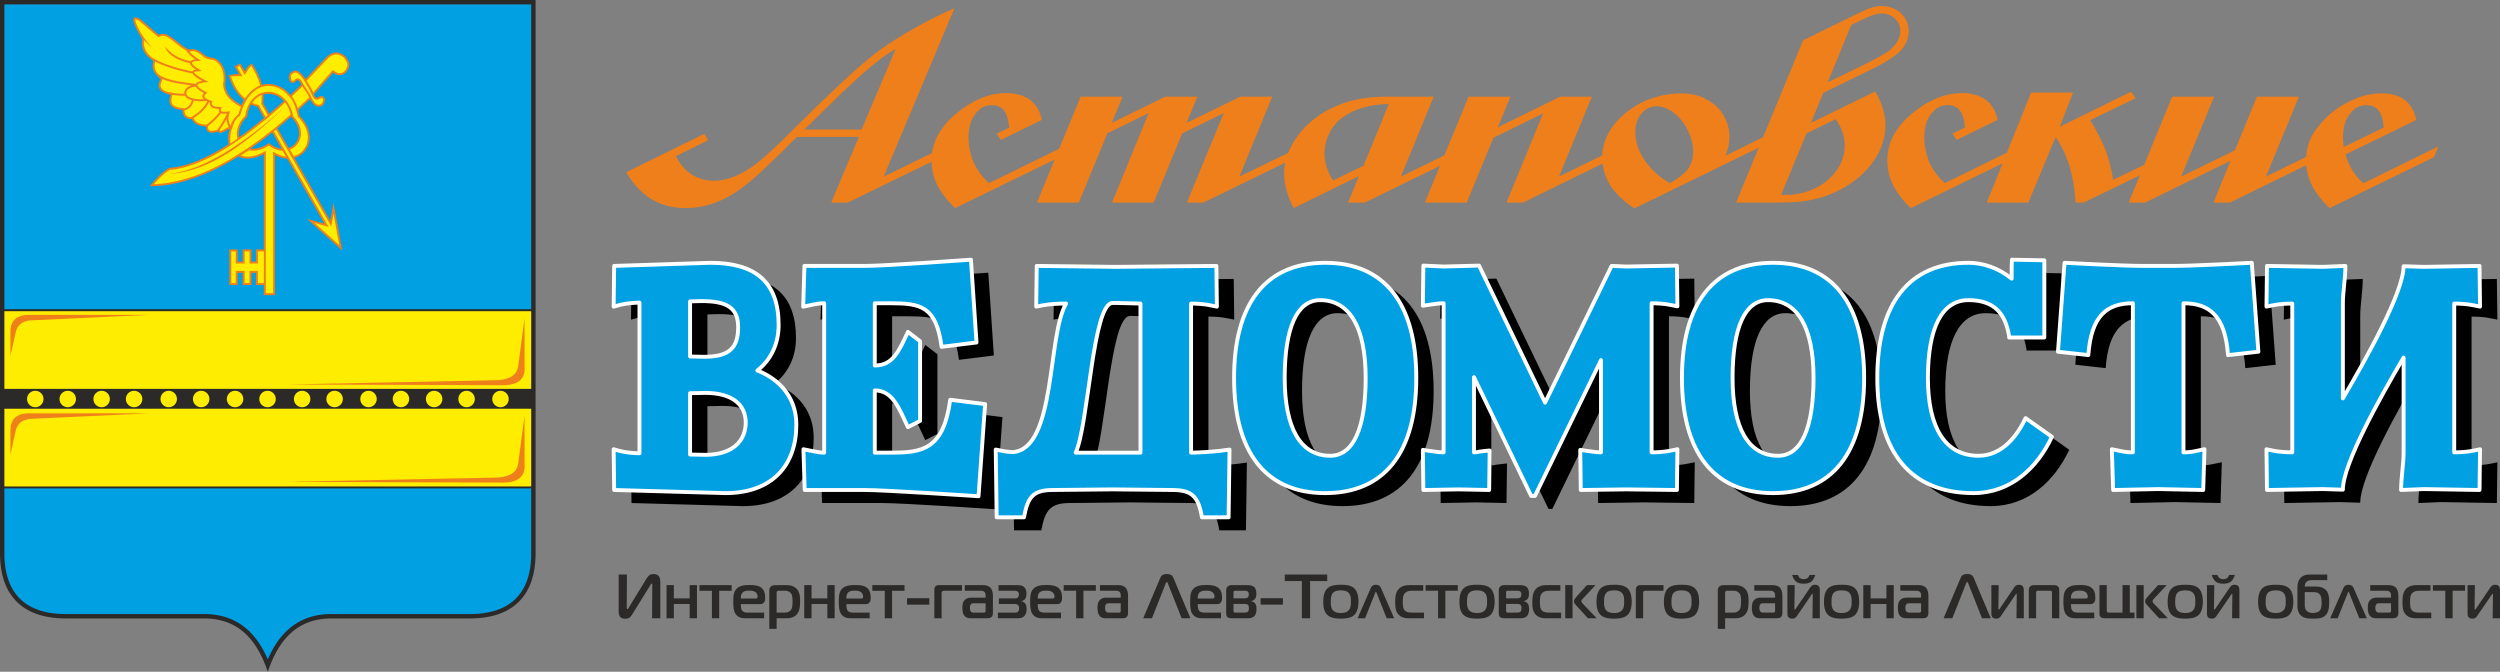 <svg xmlns="http://www.w3.org/2000/svg" xmlns:xlink="http://www.w3.org/1999/xlink" xml:space="preserve" width="254.232mm" height="68.308mm" version="1.1" style="shape-rendering:geometricPrecision; text-rendering:geometricPrecision; image-rendering:optimizeQuality; fill-rule:evenodd; clip-rule:evenodd" viewBox="0 0 194134 52160">
 <rect x="0" y="0" width="194134" height="52160" fill="#808080" stroke="none"/>
 <defs>
  <style type="text/css">
   <![CDATA[
    .str0 {stroke:white;stroke-width:303.076;stroke-linecap:round;stroke-linejoin:round}
    .fil1 {fill:#2B2A29}
    .fil4 {fill:#FFED00}
    .fil3 {fill:#EF7F1A}
    .fil2 {fill:#00A0E3}
    .fil0 {fill:#2B2A29;fill-rule:nonzero}
    .fil6 {fill:#EF7F1A;fill-rule:nonzero}
    .fil7 {fill:#00A0E3;fill-rule:nonzero}
    .fil5 {fill:black;fill-rule:nonzero}
   ]]>
  </style>
 </defs>
 <g id="Слой_x0020_1">
  <g id="_2482772513856">
   <path class="fil0" d="M51274 48010l0 -2824c0,-169 -9,-611 -519,-611 -233,0 -383,78 -567,378l-1368 2242c-30,48 -54,107 -93,107 -63,0 -58,-78 -58,-156l15 -2532 -641 0 0 2852c0,195 10,583 500,583 344,0 446,-170 539,-321l1397 -2255c48,-78 87,-156 126,-156 44,0 48,59 48,112l-19 2581 640 0zm2848 0l0 -2571 -567 0 0 1028 -1228 0 0 -1028 -568 0 0 2571 568 0 0 -1106 1228 0 0 1106 567 0zm1727 0l0 -2135 966 0 0 -436 -2499 0 0 436 966 0 0 2135 567 0zm3488 0l0 -437 -1256 0c-209,0 -446,-29 -519,-305 -20,-78 -34,-243 -34,-355l1494 0c102,0 199,-19 277,-97 106,-106 121,-257 121,-388 0,-325 -63,-645 -364,-834 -238,-151 -548,-165 -849,-165 -243,0 -679,0 -961,242 -281,243 -305,597 -305,1077 0,340 14,694 184,937 214,301 524,325 786,325l1426 0zm-1809 -1533c5,-170 0,-311 116,-442 155,-174 388,-170 539,-170 160,0 344,10 485,117 82,63 165,184 165,344 0,68 -15,151 -126,151l-1179 0zm2780 1533l718 0c262,0 659,-20 902,-369 184,-262 204,-631 204,-970 0,-282 -10,-679 -272,-951 -247,-257 -592,-281 -757,-281l-897 0c-97,0 -223,9 -320,82 -64,49 -146,146 -146,315l0 2999 568 0 0 -825zm0 -437l0 -1576c0,-30 9,-59 38,-88 20,-14 54,-34 78,-34l558 0c252,0 422,126 495,291 29,68 68,204 68,553 0,384 -54,539 -107,617 -63,101 -204,237 -485,237l-645 0zm4507 437l0 -2571 -568 0 0 1028 -1227 0 0 -1028 -568 0 0 2571 568 0 0 -1106 1227 0 0 1106 568 0zm2716 0l0 -437 -1256 0c-209,0 -446,-29 -519,-305 -20,-78 -34,-243 -34,-355l1494 0c102,0 199,-19 277,-97 106,-106 121,-257 121,-388 0,-325 -63,-645 -364,-834 -238,-151 -548,-165 -849,-165 -243,0 -679,0 -961,242 -281,243 -305,597 -305,1077 0,340 14,694 184,937 214,301 524,325 786,325l1426 0zm-1809 -1533c5,-170 0,-311 116,-442 156,-174 388,-170 539,-170 160,0 344,10 485,117 82,63 165,184 165,344 0,68 -15,151 -126,151l-1179 0zm3551 1533l0 -2135 966 0 0 -436 -2499 0 0 436 965 0 0 2135 568 0zm1160 -1058l1732 0 0 -499 -1732 0 0 499zm2687 1058l0 -1931c0,-63 -5,-112 39,-155 24,-25 68,-49 117,-49l1426 0 0 -436 -1790 0c-107,0 -228,14 -306,135 -53,83 -53,185 -53,287l0 2149 567 0zm1800 -2571l0 436 1266 0c88,0 199,15 277,112 63,77 73,165 73,242l0 180 -1116 0c-136,0 -311,10 -471,150 -194,170 -218,398 -218,626 0,189 14,519 223,699 146,126 325,126 466,126l1227 0c122,0 262,-10 354,-102 93,-92 102,-238 102,-330l0 -1334c0,-286 -82,-495 -189,-607 -116,-121 -315,-198 -534,-198l-1460 0zm1616 1407l0 591c0,39 0,73 -39,107 -39,29 -92,29 -126,29l-791 0c-73,0 -146,-39 -184,-77 -68,-73 -78,-209 -78,-287 0,-184 44,-252 63,-276 63,-83 170,-87 209,-87l946 0zm955 1164l1519 0c165,0 359,-10 514,-151 97,-87 199,-266 199,-567 0,-238 -63,-374 -131,-451 -58,-68 -150,-136 -291,-151l0 -14c136,-15 233,-83 291,-151 58,-72 117,-199 117,-432 0,-155 -30,-358 -170,-494 -151,-146 -350,-160 -534,-160l-1465 0 0 436 1252 0c43,0 165,5 242,68 44,39 87,107 87,228 0,121 -43,189 -82,228 -73,68 -146,68 -233,68l-1242 0 0 437 1223 0c58,0 165,5 242,63 97,68 107,170 107,257 0,150 -44,233 -87,276 -73,68 -170,73 -267,73l-1291 0 0 437zm4900 0l0 -437 -1256 0c-209,0 -447,-29 -519,-305 -20,-78 -34,-243 -34,-355l1494 0c102,0 199,-19 277,-97 106,-106 121,-257 121,-388 0,-325 -63,-645 -364,-834 -238,-151 -548,-165 -849,-165 -243,0 -679,0 -961,242 -281,243 -305,597 -305,1077 0,340 14,694 184,937 214,301 524,325 786,325l1426 0zm-1809 -1533c5,-170 0,-311 116,-442 155,-174 388,-170 539,-170 160,0 344,10 485,117 82,63 165,184 165,344 0,68 -15,151 -126,151l-1179 0zm3551 1533l0 -2135 965 0 0 -436 -2498 0 0 436 965 0 0 2135 568 0zm1281 -2571l0 436 1266 0c87,0 199,15 277,112 63,77 72,165 72,242l0 180 -1116 0c-135,0 -310,10 -470,150 -194,170 -218,398 -218,626 0,189 14,519 223,699 145,126 325,126 465,126l1228 0c121,0 262,-10 354,-102 92,-92 102,-238 102,-330l0 -1334c0,-286 -83,-495 -189,-607 -117,-121 -316,-198 -534,-198l-1460 0zm1615 1407l0 591c0,39 0,73 -39,107 -38,29 -92,29 -126,29l-790 0c-73,0 -146,-39 -185,-77 -68,-73 -77,-209 -77,-287 0,-184 43,-252 63,-276 63,-83 169,-87 208,-87l946 0zm1747 1164l679 0 1072 -2712c15,-39 29,-97 83,-97 48,0 63,53 77,97l1072 2712 680 0 -1310 -3115c-68,-155 -160,-320 -519,-320 -359,0 -452,165 -519,320l-1315 3115zm6040 0l0 -437 -1257 0c-208,0 -446,-29 -519,-305 -19,-78 -34,-243 -34,-355l1495 0c101,0 198,-19 276,-97 107,-106 121,-257 121,-388 0,-325 -63,-645 -364,-834 -237,-151 -548,-165 -849,-165 -242,0 -679,0 -960,242 -282,243 -306,597 -306,1077 0,340 15,694 185,937 213,301 524,325 785,325l1427 0zm-1810 -1533c5,-170 0,-311 117,-442 155,-174 388,-170 538,-170 160,0 345,10 485,117 83,63 165,184 165,344 0,68 -14,151 -126,151l-1179 0zm2212 1154c0,83 10,209 98,287 87,82 232,92 339,92l1223 0c150,0 364,-5 519,-160 165,-165 174,-432 174,-568 0,-136 -9,-301 -111,-427 -58,-73 -170,-150 -320,-170l0 -9c126,-15 237,-73 305,-151 102,-116 117,-291 117,-427 0,-121 -10,-329 -136,-475 -160,-180 -408,-184 -582,-184l-1165 0c-111,0 -237,9 -344,101 -107,93 -117,209 -117,301l0 1790zm568 -1169l0 -461c0,-29 0,-68 34,-97 34,-29 73,-29 107,-29l747 0c78,0 160,5 223,63 73,63 78,155 78,233 0,68 -10,151 -73,214 -68,68 -165,77 -238,77l-878 0zm0 437l888 0c63,0 170,5 242,82 64,68 68,165 68,243 0,82 -4,199 -77,272 -68,68 -180,77 -262,77l-709 0c-43,0 -87,0 -121,-39 -19,-29 -29,-77 -29,-116l0 -519zm2106 53l1732 0 0 -499 -1732 0 0 499zm3842 1058l0 -2887 1329 0 0 -509 -3294 0 0 509 1325 0 0 2887 640 0zm2387 -2601c-306,0 -757,10 -1038,272 -296,277 -330,762 -330,1053 0,262 24,747 330,1028 281,258 732,277 1038,277 296,0 762,-19 1038,-277 189,-179 330,-504 330,-1047 0,-272 -34,-757 -330,-1034 -281,-262 -732,-272 -1038,-272zm-781 1320c0,-165 0,-495 160,-679 160,-185 436,-204 621,-204 204,0 451,19 616,204 180,199 165,490 165,679 0,223 0,471 -170,660 -170,189 -398,213 -611,213 -204,0 -451,-24 -616,-213 -160,-184 -165,-446 -165,-660zm2081 1281l582 0 791 -1984c10,-25 24,-73 48,-73 25,0 39,48 49,73l791 1984 582 0 -1043 -2387c-68,-150 -223,-214 -379,-214 -155,0 -310,64 -378,214l-1043 2387zm5157 0l0 -437 -922 0c-237,0 -519,-24 -645,-271 -68,-136 -82,-384 -82,-534 0,-78 4,-349 43,-485 63,-219 248,-408 631,-408l917 0 0 -436 -1101 0c-461,0 -680,169 -786,276 -287,296 -291,738 -291,1043 0,364 19,684 232,936 233,277 573,316 767,316l1237 0zm1659 0l0 -2135 966 0 0 -436 -2499 0 0 436 966 0 0 2135 567 0zm2460 -2601c-306,0 -757,10 -1038,272 -296,277 -330,762 -330,1053 0,262 24,747 330,1028 281,258 732,277 1038,277 296,0 762,-19 1038,-277 189,-179 330,-504 330,-1047 0,-272 -34,-757 -330,-1034 -281,-262 -732,-272 -1038,-272zm-781 1320c0,-165 0,-495 160,-679 160,-185 437,-204 621,-204 204,0 451,19 616,204 180,199 165,490 165,679 0,223 0,471 -170,660 -170,189 -398,213 -611,213 -204,0 -451,-24 -616,-213 -160,-184 -165,-446 -165,-660zm2469 902c0,83 10,209 97,287 88,82 233,92 340,92l1222 0c151,0 364,-5 520,-160 164,-165 174,-432 174,-568 0,-136 -10,-301 -111,-427 -59,-73 -170,-150 -321,-170l0 -9c126,-15 238,-73 306,-151 102,-116 116,-291 116,-427 0,-121 -9,-329 -135,-475 -161,-180 -408,-184 -583,-184l-1164 0c-111,0 -238,9 -344,101 -107,93 -117,209 -117,301l0 1790zm568 -1169l0 -461c0,-29 0,-68 34,-97 34,-29 72,-29 106,-29l748 0c77,0 160,5 223,63 73,63 77,155 77,233 0,68 -9,151 -72,214 -68,68 -165,77 -238,77l-878 0zm0 437l888 0c63,0 169,5 242,82 63,68 68,165 68,243 0,82 -5,199 -78,272 -67,68 -179,77 -262,77l-708 0c-44,0 -87,0 -121,-39 -19,-29 -29,-77 -29,-116l0 -519zm4274 1111l0 -437 -922 0c-238,0 -519,-24 -645,-271 -68,-136 -83,-384 -83,-534 0,-78 5,-349 44,-485 63,-219 248,-408 631,-408l917 0 0 -436 -1102 0c-460,0 -679,169 -785,276 -287,296 -292,738 -292,1043 0,364 20,684 233,936 233,277 573,316 767,316l1237 0zm888 0l0 -2571 -568 0 0 2571 568 0zm1877 0l-1096 -1145c-39,-39 -92,-126 -92,-180 0,-82 77,-165 121,-208l975 -1038 -674 0 -820 912c-73,82 -180,203 -180,334 0,131 88,238 146,301l936 1024 684 0zm1349 -2601c-306,0 -757,10 -1038,272 -296,277 -330,762 -330,1053 0,262 24,747 330,1028 281,258 732,277 1038,277 296,0 762,-19 1038,-277 189,-179 330,-504 330,-1047 0,-272 -34,-757 -330,-1034 -281,-262 -732,-272 -1038,-272zm-781 1320c0,-165 0,-495 160,-679 160,-185 437,-204 621,-204 204,0 451,19 616,204 180,199 165,490 165,679 0,223 0,471 -170,660 -170,189 -398,213 -611,213 -204,0 -451,-24 -616,-213 -160,-184 -165,-446 -165,-660zm3037 1281l0 -1931c0,-63 -5,-112 39,-155 24,-25 68,-49 116,-49l1426 0 0 -436 -1790 0c-107,0 -228,14 -305,135 -54,83 -54,185 -54,287l0 2149 568 0zm2979 -2601c-306,0 -757,10 -1039,272 -295,277 -329,762 -329,1053 0,262 24,747 329,1028 282,258 733,277 1039,277 296,0 761,-19 1038,-277 189,-179 330,-504 330,-1047 0,-272 -34,-757 -330,-1034 -282,-262 -733,-272 -1038,-272zm-781 1320c0,-165 0,-495 160,-679 160,-185 436,-204 621,-204 203,0 451,19 616,204 179,199 165,490 165,679 0,223 0,471 -170,660 -170,189 -398,213 -611,213 -204,0 -452,-24 -617,-213 -160,-184 -164,-446 -164,-660zm4167 1281l718 0c262,0 660,-20 902,-369 185,-262 204,-631 204,-970 0,-282 -10,-679 -272,-951 -247,-257 -592,-281 -756,-281l-898 0c-97,0 -223,9 -320,82 -63,49 -146,146 -146,315l0 2999 568 0 0 -825zm0 -437l0 -1576c0,-30 10,-59 39,-88 19,-14 53,-34 77,-34l558 0c252,0 422,126 495,291 29,68 68,204 68,553 0,384 -53,539 -107,617 -63,101 -204,237 -485,237l-645 0zm2266 -2134l0 436 1266 0c87,0 199,15 276,112 63,77 73,165 73,242l0 180 -1116 0c-136,0 -310,10 -470,150 -194,170 -219,398 -219,626 0,189 15,519 223,699 146,126 326,126 466,126l1228 0c121,0 262,-10 354,-102 92,-92 102,-238 102,-330l0 -1334c0,-286 -83,-495 -190,-607 -116,-121 -315,-198 -533,-198l-1460 0zm1615 1407l0 591c0,39 0,73 -39,107 -39,29 -92,29 -126,29l-791 0c-72,0 -145,-39 -184,-77 -68,-73 -78,-209 -78,-287 0,-184 44,-252 63,-276 63,-83 170,-87 209,-87l946 0zm3474 1164l0 -2208c0,-383 -296,-393 -374,-393 -116,0 -247,30 -349,175l-1145 1684c-20,29 -39,68 -68,68 -39,0 -39,-25 -39,-68l24 -1829 -567 0 0 2236c0,136 39,364 373,364 194,0 277,-68 369,-204l1130 -1654c39,-58 59,-68 68,-68 39,0 29,29 29,68l-19 1829 568 0zm-1252 -3037c-112,0 -238,-20 -335,-117 -53,-53 -102,-145 -121,-208l-441 0c53,184 160,388 276,490 189,170 446,189 621,189 175,0 432,-19 621,-189 116,-102 223,-306 277,-490l-442 0c-19,63 -68,155 -121,208 -97,97 -223,117 -335,117zm2940 436c-306,0 -757,10 -1038,272 -296,277 -330,762 -330,1053 0,262 24,747 330,1028 281,258 732,277 1038,277 296,0 762,-19 1038,-277 189,-179 330,-504 330,-1047 0,-272 -34,-757 -330,-1034 -281,-262 -732,-272 -1038,-272zm-781 1320c0,-165 0,-495 160,-679 160,-185 437,-204 621,-204 204,0 451,19 616,204 180,199 165,490 165,679 0,223 0,471 -170,660 -170,189 -398,213 -611,213 -204,0 -451,-24 -616,-213 -160,-184 -165,-446 -165,-660zm4832 1281l0 -2571 -568 0 0 1028 -1227 0 0 -1028 -568 0 0 2571 568 0 0 -1106 1227 0 0 1106 568 0zm509 -2571l0 436 1267 0c87,0 198,15 276,112 63,77 73,165 73,242l0 180 -1116 0c-136,0 -311,10 -471,150 -194,170 -218,398 -218,626 0,189 15,519 223,699 146,126 325,126 466,126l1227 0c122,0 262,-10 355,-102 92,-92 101,-238 101,-330l0 -1334c0,-286 -82,-495 -189,-607 -116,-121 -315,-198 -533,-198l-1461 0zm1616 1407l0 591c0,39 0,73 -39,107 -39,29 -92,29 -126,29l-791 0c-73,0 -145,-39 -184,-77 -68,-73 -78,-209 -78,-287 0,-184 44,-252 63,-276 63,-83 170,-87 209,-87l946 0zm1746 1164l680 0 1072 -2712c14,-39 29,-97 82,-97 49,0 63,53 78,97l1072 2712 679 0 -1310 -3115c-68,-155 -160,-320 -519,-320 -359,0 -451,165 -519,320l-1315 3115zm6230 0l0 -2208c0,-383 -296,-393 -374,-393 -116,0 -247,30 -349,175l-1145 1684c-20,29 -39,68 -68,68 -39,0 -39,-25 -39,-68l24 -1829 -567 0 0 2236c0,136 38,364 373,364 194,0 277,-68 369,-204l1130 -1654c39,-58 58,-68 68,-68 39,0 29,29 29,68l-19 1829 568 0zm824 -2571c-111,0 -237,0 -349,126 -92,106 -87,208 -87,300l0 2145 567 0 0 -1984c0,-44 15,-97 39,-122 15,-14 49,-29 97,-29l961 0c29,0 77,10 102,29 33,29 33,88 33,122l0 1984 568 0 0 -2145c0,-111 -5,-208 -82,-300 -97,-117 -224,-126 -355,-126l-1494 0zm4648 2571l0 -437 -1257 0c-208,0 -446,-29 -519,-305 -19,-78 -34,-243 -34,-355l1495 0c102,0 198,-19 276,-97 107,-106 121,-257 121,-388 0,-325 -63,-645 -363,-834 -238,-151 -549,-165 -849,-165 -243,0 -680,0 -961,242 -281,243 -306,597 -306,1077 0,340 15,694 185,937 213,301 524,325 786,325l1426 0zm-1810 -1533c5,-170 0,-311 117,-442 155,-174 388,-170 538,-170 160,0 345,10 485,117 83,63 165,184 165,344 0,68 -14,151 -126,151l-1179 0zm4934 1533l0 -437 -364 0 0 -2134 -567 0 0 2134 -1029 0c-39,0 -116,0 -155,-39 -34,-34 -39,-97 -39,-145l0 -1950 -567 0 0 2212c0,97 4,189 106,276 93,78 190,83 282,83l2333 0zm713 0l0 -2571 -567 0 0 2571 567 0zm1878 0l-1097 -1145c-38,-39 -92,-126 -92,-180 0,-82 78,-165 122,-208l975 -1038 -675 0 -819 912c-73,82 -180,203 -180,334 0,131 87,238 146,301l936 1024 684 0zm1349 -2601c-306,0 -757,10 -1039,272 -295,277 -329,762 -329,1053 0,262 24,747 329,1028 282,258 733,277 1039,277 296,0 761,-19 1038,-277 189,-179 330,-504 330,-1047 0,-272 -34,-757 -330,-1034 -282,-262 -733,-272 -1038,-272zm-781 1320c0,-165 0,-495 160,-679 160,-185 436,-204 621,-204 203,0 451,19 616,204 179,199 165,490 165,679 0,223 0,471 -170,660 -170,189 -398,213 -611,213 -204,0 -452,-24 -617,-213 -160,-184 -164,-446 -164,-660zm4987 1281l0 -2208c0,-383 -296,-393 -374,-393 -116,0 -247,30 -349,175l-1145 1684c-19,29 -39,68 -68,68 -39,0 -39,-25 -39,-68l25 -1829 -568 0 0 2236c0,136 39,364 373,364 195,0 277,-68 369,-204l1131 -1654c38,-58 58,-68 68,-68 38,0 29,29 29,68l-20 1829 568 0zm-1252 -3037c-111,0 -238,-20 -335,-117 -53,-53 -102,-145 -121,-208l-441 0c53,184 160,388 276,490 189,170 446,189 621,189 175,0 432,-19 621,-189 117,-102 223,-306 277,-490l-442 0c-19,63 -68,155 -121,208 -97,97 -223,117 -335,117zm4070 436c-305,0 -756,10 -1038,272 -296,277 -330,762 -330,1053 0,262 25,747 330,1028 282,258 733,277 1038,277 296,0 762,-19 1039,-277 189,-179 330,-504 330,-1047 0,-272 -34,-757 -330,-1034 -282,-262 -733,-272 -1039,-272zm-781 1320c0,-165 0,-495 160,-679 161,-185 437,-204 621,-204 204,0 452,19 617,204 179,199 165,490 165,679 0,223 0,471 -170,660 -170,189 -398,213 -612,213 -203,0 -451,-24 -616,-213 -160,-184 -165,-446 -165,-660zm4784 -1679l0 -436 -1383 0c-480,0 -698,238 -791,393 -121,204 -140,446 -140,611l0 1339c0,223 0,446 131,670 242,412 727,412 1086,412 384,0 820,-5 1068,-388 179,-277 179,-675 179,-903 0,-276 -14,-591 -170,-824 -131,-199 -388,-379 -863,-379l-864 0c-5,-150 59,-296 136,-368 136,-127 349,-127 490,-127l1121 0zm-1747 932l738 0c262,0 393,126 441,189 83,107 131,291 131,616 0,209 -14,510 -174,660 -107,102 -321,155 -495,155 -238,0 -413,-72 -510,-184 -68,-78 -131,-209 -131,-408l0 -1028zm1975 2028l582 0 791 -1984c10,-25 24,-73 48,-73 25,0 39,48 49,73l791 1984 582 0 -1043 -2387c-68,-150 -223,-214 -379,-214 -155,0 -310,64 -378,214l-1043 2387zm3110 -2571l0 436 1266 0c87,0 199,15 276,112 63,77 73,165 73,242l0 180 -1116 0c-135,0 -310,10 -470,150 -194,170 -219,398 -219,626 0,189 15,519 224,699 145,126 325,126 465,126l1228 0c121,0 262,-10 354,-102 92,-92 102,-238 102,-330l0 -1334c0,-286 -83,-495 -189,-607 -117,-121 -316,-198 -534,-198l-1460 0zm1615 1407l0 591c0,39 0,73 -39,107 -38,29 -92,29 -126,29l-791 0c-72,0 -145,-39 -184,-77 -68,-73 -78,-209 -78,-287 0,-184 44,-252 64,-276 63,-83 169,-87 208,-87l946 0zm3125 1164l0 -437 -922 0c-238,0 -519,-24 -645,-271 -68,-136 -83,-384 -83,-534 0,-78 5,-349 44,-485 63,-219 247,-408 630,-408l917 0 0 -436 -1101 0c-461,0 -679,169 -786,276 -286,296 -291,738 -291,1043 0,364 19,684 233,936 233,277 572,316 766,316l1238 0zm1659 0l0 -2135 965 0 0 -436 -2498 0 0 436 965 0 0 2135 568 0z"/>
   <path class="fil0" d="M194134 48010l0 -2208c0,-383 -296,-393 -373,-393 -117,0 -248,30 -350,175l-1145 1684c-19,29 -39,68 -68,68 -38,0 -38,-25 -38,-68l24 -1829 -568 0 0 2236c0,136 39,364 374,364 194,0 276,-68 368,-204l1131 -1654c39,-58 58,-68 68,-68 39,0 29,29 29,68l-20 1829 568 0z"/>
  </g>
  <g id="_2482772515584">
   <path class="fil1" d="M0 0l20795 0 20795 0 0 43084c-30,2992 -1603,4923 -5055,4940 -3676,0 -7353,0 -11029,0 -2000,91 -3693,1102 -4711,4136 -1018,-3034 -2711,-4045 -4710,-4136 -3677,0 -7353,0 -11030,0 -3452,-17 -5025,-1948 -5055,-4940l0 -43084z"/>
   <path class="fil2" d="M41019 44792l-68 214 -76 206 -85 199 -93 190 -102 183 -110 174 -119 167 -128 158 -137 151 -146 142 -155 135 -165 126 -175 119 -184 110 -195 102 -205 93 -215 85 -227 76 -238 67 -248 57 -260 48 -272 38 -282 27 -295 18 -308 7 -11036 0 -202 12 -195 18 -194 24 -192 30 -191 38 -189 44 -187 51 -185 59 -183 66 -181 75 -178 82 -176 91 -173 99 -170 108 -166 117 -164 125 -160 135 -156 143 -153 154 -150 162 -145 172 -141 182 -138 191 -133 202 -130 211 -125 222 -122 232 -117 243 -104 233 -104 -233 -117 -243 -121 -232 -126 -222 -129 -211 -134 -202 -137 -191 -142 -182 -145 -172 -149 -162 -153 -154 -157 -143 -160 -135 -163 -125 -167 -117 -170 -108 -173 -99 -175 -91 -179 -82 -180 -75 -183 -66 -186 -59 -187 -51 -189 -44 -190 -38 -193 -30 -194 -24 -195 -18 -202 -12 -11036 0 -308 -7 -294 -18 -283 -27 -272 -38 -260 -48 -248 -57 -238 -67 -226 -76 -216 -85 -205 -93 -195 -102 -184 -110 -175 -119 -164 -126 -156 -135 -146 -142 -136 -151 -128 -158 -119 -167 -111 -174 -102 -183 -93 -190 -85 -199 -76 -206 -67 -214 -59 -223 -51 -229 -41 -238 -33 -244 -25 -252 -16 -260 -7 -267 0 -5153 40910 0 0 5153 -7 267 -16 260 -24 252 -33 244 -42 238 -50 229 -59 223zm-40679 -20780l0 -23672 40910 0 0 23672 -40910 0z"/>
   <path class="fil3" d="M20487 11963c-802,428 -1485,435 -1974,189 -2397,1487 -4699,2299 -6901,2315 457,-557 932,-1087 1535,-1425 1348,-103 2894,-739 4615,-1843 -94,-361 -73,-778 87,-1199 -438,165 -726,481 -891,219 -825,239 -943,-36 -960,-384 -732,-54 -951,-301 -1096,-576 -614,-8 -714,-337 -740,-712 -1091,-118 -1090,-621 -932,-1179 -1082,-274 -1007,-740 -768,-1234 -687,-557 -668,-987 -548,-1398 -695,-456 -987,-1023 -877,-1699 -859,-1435 -914,-1955 -165,-1563 484,412 969,823 1453,1234 738,-411 1431,767 2385,1151 246,-83 529,-102 1069,329 173,174 420,274 740,302 704,150 1133,1064 959,2028 20,693 488,1225 1282,1641 50,-143 108,-277 173,-401 -532,-435 -943,-1087 -1181,-1898 192,-109 507,-96 806,-97l-342 -598 443 -254 352 616c153,-238 290,-496 551,-599 379,552 639,1104 780,1655 760,-197 1608,59 2211,791 279,-259 561,-526 846,-801 -96,-185 -153,-336 -350,-352 -455,622 -802,-209 -504,-563 373,-297 645,-283 1183,476 576,-584 1101,-1169 1677,-1754 365,-324 825,-478 1393,-27 324,404 533,736 45,1309 -326,260 -668,207 -977,-21 -493,566 -987,1133 -1480,1699 57,145 95,198 219,275 439,-384 890,1 466,575 -443,256 -763,-18 -987,-493 -309,297 -617,585 -923,864 39,135 74,277 102,426 1376,1393 780,2951 -400,3276l2788 4878 243 -1413 685 3728 -2741 -2467 1357 382 -2886 -5049c-302,-15 -623,-105 -948,-288l0 10887 -874 0 0 -789 -613 0 0 -942 -344 0 0 942 -688 0 0 -942 -385 0 0 942 -646 0 0 -2764 646 0 0 942 385 0 0 -942 688 0 0 942 344 0 0 -942 613 0 0 -7405zm-994 -3848c164,77 335,137 513,179l501 877c-666,550 -1313,1046 -1938,1485 -94,-483 81,-1083 622,-1592 45,-375 152,-692 302,-949zm945 -91c28,-228 35,-456 22,-684 539,-149 1140,13 1585,499 -386,350 -767,683 -1141,1000l-466 -815zm1108 1936l873 1528c814,-286 1194,-1394 214,-2386 -3,-19 -7,-38 -11,-57 -361,318 -720,623 -1076,915zm322 1591l-725 -1267c-566,451 -1128,868 -1685,1250 389,65 881,-48 1435,-427 330,277 665,414 975,444z"/>
   <path class="fil4" d="M14304 13914l-211 58 -211 53 -209 48 -209 44 -209 40 -207 36 -208 30 -206 27 -206 22 -205 17 -205 13 -71 3 41 -47 43 -50 44 -50 43 -48 44 -49 44 -48 45 -47 45 -47 45 -47 45 -45 46 -45 46 -44 46 -44 47 -43 47 -42 48 -41 48 -40 48 -40 49 -38 49 -38 50 -37 51 -36 51 -34 52 -34 52 -33 53 -32 25 -14 95 -9 132 -14 133 -18 133 -21 135 -24 136 -28 137 -30 137 -34 139 -36 140 -39 141 -43 142 -46 143 -48 144 -52 145 -54 146 -58 147 -60 148 -64 149 -66 150 -69 151 -72 152 -75 153 -78 154 -80 155 -84 156 -86 158 -89 158 -92 159 -94c527,-321 1029,-655 1532,-1016l60 -43 59 -43 60 -43 60 -44 60 -45 60 -44 60 -45 60 -45 61 -46 60 -46 61 -46 61 -46 61 -47 61 -47 61 -48 61 -47 62 -49 61 -48 62 -49 62 -49 61 -49 51 -41c380,-269 715,-586 1067,-889l36 -31 35 -30 36 -31 35 -31 36 -31 36 -31 35 -31 36 -32 36 -31 36 -32 35 -31 36 -32 36 -32 36 -31 36 -32 36 -32 36 -33 36 -32 36 -32 36 -33 37 -32 36 -33 36 -32 29 -27c61,76 117,158 167,247 112,196 198,423 262,681l-82 73 -34 29 -34 30 -33 29 -34 29 -34 30 -33 29 -34 29 -33 29 -34 29 -34 29 -33 29 -34 28 -33 29 -34 29 -33 28 -34 29 -33 28 -34 28 -33 29 -33 28 -34 28c-201,168 -392,349 -591,495l-3 -6c-231,183 -439,347 -667,521l-53 40 -52 40 -53 39 -52 40 -53 39 -52 39 -53 39 -52 38 -52 38 -53 39 -52 38 -52 37 -52 38 -53 37 -52 37 -52 37 -52 37 -52 37 -52 36 -52 36 -52 36c-414,285 -801,533 -1214,786l-222 133 -222 128 -221 125 -220 120 -220 117 -219 112 -219 108 -218 104 -217 100 -217 96 -216 91 -215 88 -215 83 -214 78 -214 75 -213 70 -212 66 -211 62zm-1178 -399c3345,-213 6208,-2625 9031,-5224 -3046,2666 -6059,4858 -9031,5224zm8844 -5960l-49 -40 -51 -39 -51 -36 -51 -34 -53 -32 -53 -31 -54 -28 -54 -26 -55 -24 -55 -22 -56 -20 -56 -18 -56 -16 -57 -14 -57 -12 -58 -10 -57 -8 -57 -6 -58 -4 -58 -1c-433,2 -817,115 -1157,454 -181,179 -316,361 -428,584l-14 28 -13 28 -13 29 -13 29 -12 29 -12 30 -12 30 -11 30 -11 31 -11 31 -10 31 -10 32 -10 32 -9 32 -9 33 -9 33 -8 34 -8 33 -8 35 -7 34 -7 35 -6 35 -6 35 -6 36 -5 36 -3 18 -12 12 -51 52 -48 52 -46 52 -44 53 -42 54 -40 54 -38 54 -35 55 -34 55 -31 55 -30 55 -27 56 -26 56 -23 55 -21 56 -20 56 -17 56 -15 56 -14 56 -11 55 -10 56 -7 55 -6 55 -4 54 -2 54 0 54 2 54 3 53 6 52 7 52 24 134c-102,81 -206,157 -312,229 -72,49 -144,95 -218,138l-2 -6 -7 -31 -6 -32 -6 -32 -5 -30c-1,-252 9,-500 45,-736l8 -31 11 -37 11 -36 12 -37 13 -37c162,-437 168,-735 649,-1116l19 -15 7 -23c57,-195 121,-382 192,-559l0 0 4 -10c142,-353 313,-667 524,-928 307,-380 722,-670 1207,-749l67 -8 67 -6 68 -4 68 -1 67 2 68 4 68 6 68 9 68 11 67 14 67 17 67 19 67 21 66 24 66 27 65 29 65 32 64 34 64 37 63 39 62 42 61 45 61 47 59 50 59 53c207,200 388,376 516,617 158,298 246,587 327,903l3 13 3 12 3 13 3 13 3 13 3 13 3 13 3 13 3 13 3 13 3 13 3 13 3 13 3 13 2 14 3 13 3 13 2 14 3 13 11 58 151 160 107 126 96 126 85 125 75 125 65 124 56 123 46 121 37 121 28 118 20 117 12 115 4 112 -3 110 -11 107 -18 105 -24 101 -32 98 -37 95 -43 92 -50 87 -55 83 -60 80 -65 74 -71 71 -75 65 -79 60 -84 54 -88 49 -92 44 -95 37 -112 35 -299 -503 44 -18 82 -38 78 -43 75 -48 71 -53 68 -57 64 -61 59 -66 55 -70 50 -73 45 -76 41 -80 35 -83 30 -86 24 -89 19 -90 13 -93 6 -95 1 -97 -7 -98 -12 -99 -20 -100 -26 -101 -33 -102 -40 -102 -48 -101 -54 -102 -63 -102 -69 -101 -78 -100 -85 -100 -60 -64 -1 -2 0 -2 0 -1 -1 -2 0 -2 -1 -1 0 -2 0 -2c-62,-301 -163,-588 -332,-885 -125,-220 -281,-410 -470,-575zm3760 10032l169 -984 448 2439 -1919 -1728 1086 306 -4246 -7427 165 -121 4297 7515zm-3529 -5428l-16 -1 -26 -4 -27 -4 -27 -4 -27 -5 -27 -6 -27 -5 -27 -7 -27 -6 -28 -7 -27 -8 -28 -8 -28 -8 -27 -9 -28 -10 -28 -10 -28 -10 -28 -11 -28 -11 -28 -12 -29 -12 -28 -13 -29 -13 -28 -14 -29 -14 -28 -15 -29 -15 -256 -142 0 10993 -568 0 0 -789 -1 0 1 -10269 -297 155 -71 35 -70 32 -70 31 -68 28 -68 25 -67 24 -65 21 -65 19 -64 17 -63 15 -62 13 -61 11 -61 9 -59 7 -58 5 -57 4 -56 1 -55 0 -54 -2 -53 -4 -52 -5 -51 -7 -50 -8 -49 -10 -48 -12 -47 -13 -45 -14 -45 -16 -10 -4 639 -396 136 20 42 5 42 4 43 3 44 1 44 0 44 -1 46 -2 45 -4 46 -5 46 -6 47 -8 48 -9 47 -10 48 -11 49 -13 49 -15 49 -15 50 -18 50 -18 50 -20 51 -21 51 -23 52 -24 51 -26 52 -27 53 -29 53 -30 53 -32 53 -33 13 -8 8 7 33 25 33 24 34 23 33 22 33 21 33 21 34 20 33 19 33 18 34 18 33 16 33 16 34 16 33 14 33 14 34 13 33 12 33 11 33 11 34 10 33 9 33 9 32 7 33 7 33 7 33 5 32 5 33 4 126 14 254 445zm-1714 9820l-460 0 0 -942 -650 0 0 942 -381 0 0 -942 -692 0 0 942 -340 0 0 -2458 340 0 0 942 692 0 0 -942 381 0 0 942 650 0 0 -942 467 0 -7 2458zm2187 -14509l9 -8 26 -25 27 -24 26 -25 26 -24 27 -25 26 -25 26 -24 27 -25 26 -25 27 -25 26 -24 27 -25 26 -25 26 -25 27 -25 27 -26 26 -25 27 -25 26 -25 27 -25 26 -26 27 -25 27 -26 26 -25 27 -26 27 -25 26 -26 27 -25 27 -26 27 -26 4 -4c26,38 52,76 78,114 165,239 331,478 446,740l-57 55 -29 28 -29 27 -29 28 -29 28 -29 27 -29 27 -29 28 -28 27 -29 27 -29 28 -29 27 -29 27 -29 27 -28 27 -29 27 -29 27 -29 27 -28 26 -29 27 -29 27 -29 26 -28 27 -29 27 -29 26 -28 26 -29 27 -29 26 -29 26 -22 21c-74,-221 -160,-425 -258,-610 -58,-110 -121,-214 -189,-310zm819 -1051l-9 -16 -9 -17 -9 -17 -9 -17 -9 -16 -10 -17 -11 -16 -10 -17 -12 -16 -12 -17 -12 -16 -14 -16 -14 -15 -15 -15 -16 -15 -17 -15 -18 -13 -19 -13 -20 -12 -21 -11 -22 -10 -22 -8c-146,-47 -253,51 -358,149l-27 21 -24 14 -19 8 -14 4 -11 2 -9 0 -8 -2 -8 -3 -10 -6 -11 -8 -12 -12 -13 -16 -13 -19 -13 -23 -12 -26 -10 -28 -9 -31 -7 -31 -4 -34 -3 -33 -1 -34 2 -34 4 -33 7 -32c26,-92 54,-123 132,-176l28 -18 27 -15 25 -13 25 -11 23 -8 22 -7 21 -4 20 -3 20 -1 19 1 21 2 21 5 22 6 24 9 25 12 27 15 29 18 30 22 32 25 34 29 36 33 37 37 38 41 40 46 42 49 43 54 45 58 47 63c112,155 204,318 302,482 170,283 289,543 415,827l6 13 6 12 6 13 7 12 6 13 7 12 8 11 7 12 8 12 8 11 9 11 9 11 9 11 9 11 10 10 10 10 11 10c180,159 222,89 426,-16l28 -12 27 -8 25 -6 23 -3 20 -1 19 1 16 3 15 4 13 5 11 6 11 8 9 8 8 10 8 12 6 13 6 16 5 18 3 21 1 24 -2 27 -4 30 -7 32 -11 36c-64,167 -124,235 -307,247l-24 0 -24 -2 -23 -4 -23 -5 -22 -7 -23 -9 -22 -10 -23 -12 -22 -15 -23 -16 -23 -18 -23 -20 -22 -22 -23 -24 -23 -26 -22 -28 -22 -30 -22 -32 -22 -33 -21 -35 -21 -37 -21 -38 -20 -39c-158,-328 -341,-630 -556,-941 -72,-103 -138,-202 -194,-313zm322 -154l76 -78 54 -55 54 -55 53 -56 53 -55 53 -55 52 -55 53 -55 52 -55 52 -55 52 -54 52 -55 52 -55 52 -55 51 -55 52 -55 51 -55 52 -54 52 -55 51 -55 52 -55 52 -54 52 -55 52 -55 52 -54 52 -55 52 -55 53 -54 53 -55 53 -54 53 -55 50 -50 28 -25 32 -26 32 -25 32 -23 33 -23 33 -21 33 -19 34 -18 33 -16 34 -15 34 -13 34 -11 34 -10 34 -8 35 -6 36 -5 35 -2 36 -1 37 1 37 4 38 5 39 8 39 10 41 13 41 15 43 19 43 20 45 24 45 27 47 31 47 33 36 28 18 22 28 36 27 36 26 35 25 34 23 34 22 33 20 32 18 32 16 32 15 30 13 31 11 30 9 29 7 29 5 29 4 29 2 30 -1 30 -2 30 -4 31 -7 33 -9 34 -12 35 -15 37 -18 39 -22 40 -25 42 -28 44 -33 45 -36 48 -32 37 -14 11 -25 19 -26 16 -25 15 -25 13 -24 12 -25 10 -24 9 -24 7 -24 6 -24 5 -23 4 -24 3 -24 1 -23 0 -24 0 -24 -2 -24 -3 -24 -4 -25 -6 -24 -6 -25 -7 -25 -9 -25 -10 -25 -11 -25 -11 -26 -14 -25 -14 -26 -15 -25 -16 -26 -18 -141 -101 -138 159 -92 106 -46 53 -139 159 -46 53 -47 53 -92 107 -46 53 -139 159 -46 53 -47 53 -92 106 -46 54 -139 159 -46 53 -139 159 -46 53 -126 144c-103,-214 -222,-413 -342,-612 -58,-97 -117,-195 -173,-294zm-6044 3601l-20 8 -43 18 -42 18 -40 19 -40 19 -38 19 -37 19 -35 19 -35 19 -33 18 -32 17 -30 16 -29 16 -28 14 -27 13 -24 12 -23 10 -21 8 -19 7 -17 5 -14 3 -12 2 -8 0 -6 0 -4 0 -2 -1 -1 0 -2 -1 -3 -2 -4 -5 -7 -8 -38 -55c125,-175 238,-350 341,-524 67,-113 129,-226 189,-338 2,60 8,119 19,178 28,159 85,310 165,457zm-896 217l-32 9 -68 17 -63 14 -59 11 -54 9 -51 7 -46 3 -43 2 -38 0 -34 -2 -31 -4 -26 -5 -24 -6 -20 -6 -16 -8 -15 -8 -12 -8 -11 -9 -10 -10 -9 -10 -8 -12 -8 -13 -7 -15 -7 -17 -6 -19 -6 -20 -5 -22 -4 -24 -4 -26 -3 -26 -2 -28 -4 -71c160,-118 312,-245 457,-379 201,-188 387,-391 558,-611 97,35 242,48 458,29 -108,222 -224,444 -356,666 -117,198 -245,395 -391,592zm-846 -399l-84 -7 -61 -7 -58 -7 -55 -8 -52 -9 -49 -10 -47 -11 -44 -12 -41 -12 -39 -13 -37 -13 -34 -14 -32 -15 -30 -15 -29 -15 -26 -16 -25 -16 -23 -17 -22 -17 -21 -17 -19 -18 -18 -18 -18 -19 -16 -19 -16 -20 -15 -20 -15 -20 -14 -21 -13 -22 -14 -22 -12 -23 -23 -41c227,-144 436,-299 621,-470 243,-225 443,-477 586,-766 21,8 42,16 63,24 -6,28 -10,55 -11,82 -2,79 21,148 70,208 45,55 111,99 199,134 112,44 262,71 450,83 -22,92 -21,176 34,245 -164,209 -343,404 -538,585 -148,138 -306,268 -472,389zm-1185 -580l-38 -3 -44 -4 -41 -6 -38 -8 -35 -8 -32 -10 -29 -10 -26 -12 -24 -12 -22 -13 -20 -13 -18 -14 -17 -15 -15 -15 -14 -17 -13 -17 -12 -18 -12 -20 -10 -20 -10 -22 -9 -23 -8 -24 -7 -25 -7 -27 -6 -27 -5 -29 -5 -29 -4 -31 -3 -31 -2 -19c53,-15 104,-33 151,-53 301,-130 493,-368 574,-715 253,50 580,66 992,31 19,10 38,20 59,29 -135,268 -322,503 -550,714 -204,189 -441,359 -700,516zm-538 -678l-1 -16 -221 -27 -88 -14 -82 -15 -75 -18 -68 -18 -63 -21 -57 -21 -51 -23 -45 -23 -41 -25 -35 -25 -31 -25 -27 -26 -23 -26 -19 -27 -17 -28 -14 -29 -12 -29 -10 -32 -8 -32 -5 -35 -4 -36 -1 -38 1 -40 2 -41 5 -43 6 -45 8 -45 10 -47 11 -48 12 -49 27 -96c52,8 104,16 156,23 273,37 547,52 821,47 25,44 58,86 100,126 94,89 233,166 427,220 -70,297 -232,500 -486,609 -33,15 -67,27 -102,38zm9 -1145c-250,3 -499,-13 -749,-46 -217,-29 -434,-72 -652,-129l-48 -20 -61 -28 -54 -29 -49 -29 -43 -29 -37 -29 -32 -28 -27 -29 -23 -27 -19 -28 -16 -27 -13 -27 -9 -28 -8 -28 -5 -29 -2 -30 -1 -31 2 -33 4 -34 6 -36 9 -37 10 -38 13 -40 14 -40 17 -42 18 -42 19 -43 49 -103c187,84 405,155 646,215 467,118 1019,199 1591,272 -203,60 -363,172 -457,303 -69,98 -104,206 -97,315 1,12 2,23 4,34zm888 -548c75,143 284,308 626,494 -130,131 -155,262 -74,392 18,29 42,58 72,87 -683,33 -1075,-87 -1254,-258 -70,-66 -105,-138 -109,-211 -5,-73 20,-147 69,-216 115,-162 358,-286 670,-288zm-3044 -1133l-23 -35 -24 -40 -20 -39 -19 -38 -16 -38 -13 -36 -12 -36 -9 -36 -7 -35 -6 -34 -4 -35 -3 -34 0 -34 0 -35 2 -34 3 -34 5 -35 5 -35 7 -35 7 -35 9 -36 10 -36 7 -24c240,124 507,239 799,346 599,220 1304,407 2089,571 60,132 290,316 744,568 -269,52 -434,132 -494,240 -678,-83 -1343,-171 -1885,-307 -554,-140 -977,-328 -1148,-611l-4 2zm-343 -1122l-47 -37 -51 -43 -49 -43 -46 -44 -44 -44 -42 -45 -39 -45 -37 -45 -35 -46 -32 -46 -31 -47 -27 -47 -26 -47 -24 -48 -21 -49 -19 -48 -17 -50 -15 -50 -13 -50 -11 -51 -9 -52 -6 -52 -5 -53 -2 -54 0 -55 1 -55 4 -56 7 -57 642 620c-336,-418 -677,-803 -935,-1271l-59 -108 -53 -103 -49 -98 -44 -91 -39 -87 -34 -80 -30 -74 -24 -68 -20 -61 -15 -55 -10 -48 -6 -40 -2 -32 1 -22 16 1 29 5 37 10 45 15 51 20 57 26 49 25 122 104 46 38 45 39 45 39 46 38 45 39 136 115 46 39 45 38 46 39 45 38 45 39 137 116 45 38 45 39 46 38 45 39 46 38 136 116 45 38 46 39 45 39 45 38 122 104 152 -75 53 -19 52 -13 52 -6 52 -1 54 5 55 10 56 15 59 22 61 26 62 32 64 36 66 41 66 45 69 48 69 52 71 54 72 57 73 58 75 60 76 61 77 62 79 61 80 61 81 60 84 59 85 58 87 55 89 52 90 48c68,120 161,235 274,346 119,117 261,230 419,340 -118,20 -210,48 -274,85 -37,21 -67,46 -88,73 -456,-87 -829,-234 -1146,-422 -337,-199 -610,-446 -849,-718 171,458 558,723 771,850 328,194 713,346 1181,437 4,50 27,104 66,159 70,99 199,213 389,342 -142,27 -236,73 -269,144 -762,-160 -1445,-342 -2028,-557 -420,-154 -787,-325 -1093,-515zm2904 -461l59 -19 20 -6 20 -6 20 -5 20 -4 20 -4 20 -3 20 -2 21 -2 21 -1 21 0 22 1 23 2 23 3 25 4 25 5 26 7 28 8 29 10 30 11 31 12 32 15 34 17 36 18 37 21 38 23 40 24 41 28 43 30 45 32 46 34 42 34 12 11 20 19 20 18 21 17 21 17 22 16 22 16 23 15 23 15 24 14 24 13 24 13 25 13 25 12 26 12 26 11 27 10 27 10 27 9 28 9 28 9 28 8 29 7 29 7 30 6 30 6 30 6 30 4 31 5 32 4 32 3 19 2 49 12 53 18 52 21 51 24 50 28 48 32 47 35 45 38 44 41 42 45 41 48 39 51 36 53 35 57 33 59 31 61 29 64 26 67 24 68 21 71 19 72 16 75 14 76 11 77 8 79 5 80 2 81 -1 82 -4 83 -7 83 -11 84 -16 104 4 83 6 70 9 69 12 68 15 67 18 67 20 65 23 64 26 63 28 62 31 61 34 60 36 59 38 58 41 57 43 55 46 55 47 53 50 53 53 51 54 51 56 49 59 48 60 48 63 47 64 45 67 45 68 44 70 43 73 42 74 42 96 51c-72,180 -137,369 -196,566 -315,255 -508,559 -624,892 -63,-123 -110,-249 -133,-381 -34,-194 -18,-400 68,-621l46 -120 -127 17c-338,45 -503,26 -570,-28 -46,-38 -28,-119 7,-210l38 -100 -108 -3c-218,-7 -384,-32 -500,-78 -62,-24 -108,-54 -136,-88 -24,-30 -36,-66 -35,-107 1,-31 9,-67 25,-106l29 -75 -76 -25c-293,-99 -470,-198 -532,-299 -48,-77 -6,-166 124,-266l96 -73 -107 -56c-445,-231 -670,-406 -675,-526 -4,-102 200,-177 613,-225l245 -29 -219 -114c-561,-295 -827,-488 -878,-607 -26,-62 109,-95 346,-109l242 -13 -206 -128c-272,-168 -447,-307 -524,-417 -30,-41 -42,-74 -39,-99 3,-20 21,-40 55,-59 78,-45 218,-74 420,-89l229 -16 -193 -125c-222,-142 -417,-287 -570,-437 -45,-44 -86,-89 -124,-134zm4319 3630l-56 -47 -46 -40 -46 -42 -45 -43 -44 -44 -44 -45 -43 -47 -42 -48 -41 -48 -41 -50 -40 -51 -39 -53 -39 -53 -37 -55 -37 -55 -37 -57 -35 -58 -35 -59 -33 -60 -33 -61 -32 -62 -32 -64 -30 -64 -29 -65 -29 -67 -28 -67 -27 -68 -25 -70 -25 -70 -24 -71 -4 -12 11 -3 19 -4 20 -4 21 -3 22 -4 22 -3 23 -2 23 -2 24 -2 25 -2 25 -1 25 -2 26 -1 27 0 26 -1 27 0 27 -1 28 0 28 0 27 0 29 0 28 0 28 0 29 0 291 -1 -397 -694 177 -101 402 703 151 -236 14 -23 14 -23 14 -22 14 -23 14 -22 14 -22 14 -21 14 -22 14 -20 14 -21 14 -20 14 -19 14 -20 14 -18 14 -18 14 -18 15 -16 14 -17 15 -15 15 -15 15 -15 15 -14 16 -13 15 -12 13 -9 25 38 32 50 32 51 31 50 30 50 29 51 29 50 28 51 28 50 27 50 26 50 25 51 25 50 24 50 23 50 23 50 22 50 21 51 21 50 19 50 20 50 18 50 18 50 17 50 17 50 15 50 15 49 15 50 14 50 16 62c-379,153 -689,397 -943,712 -77,94 -148,195 -215,302zm1598 1442l-531 -928 -81 -19 -15 -4 -16 -4 -15 -4 -16 -5 -15 -4 -16 -4 -15 -5 -16 -4 -15 -5 -15 -4 -15 -5 -16 -5 -15 -5 -15 -5 -15 -6 -15 -5 -15 -6 -15 -5 -15 -6 -15 -5 -15 -6 -14 -6 -15 -6 -15 -6 -15 -6 -14 -7 -15 -6 -14 -7 -15 -6c70,-108 149,-207 236,-294 136,-136 296,-244 485,-320l1 14 0 20 1 21 1 20 0 21 1 20 0 21 0 20 0 21 0 20 0 21 0 20 0 21 -1 20 0 21 -1 20 -1 21 -1 20 -1 21 -1 20 -1 21 -2 20 -1 21 -2 21 -2 20 -2 21 -2 20 -2 21 -2 20 -2 21 -9 71 513 896c-48,43 -96,85 -144,127 -4,3 -8,7 -12,10z"/>
   <path class="fil4" d="M340 37773l0 -6032 40910 0 0 6032 -40910 0zm38525 -7429c353,0 640,287 640,640 0,354 -287,640 -640,640 -353,0 -640,-286 -640,-640 0,-353 287,-640 640,-640zm-2632 0c353,0 640,287 640,640 0,354 -287,640 -640,640 -354,0 -640,-286 -640,-640 0,-353 286,-640 640,-640zm-2521 0c354,0 640,287 640,640 0,354 -286,640 -640,640 -353,0 -640,-286 -640,-640 0,-353 287,-640 640,-640zm-2576 0c353,0 640,287 640,640 0,354 -287,640 -640,640 -353,0 -640,-286 -640,-640 0,-353 287,-640 640,-640zm-2520 0c353,0 640,287 640,640 0,354 -287,640 -640,640 -354,0 -640,-286 -640,-640 0,-353 286,-640 640,-640zm-2633 0c354,0 640,287 640,640 0,354 -286,640 -640,640 -353,0 -640,-286 -640,-640 0,-353 287,-640 640,-640zm-2520 0c353,0 640,287 640,640 0,354 -287,640 -640,640 -353,0 -640,-286 -640,-640 0,-353 287,-640 640,-640zm-2688 0c353,0 640,287 640,640 0,354 -287,640 -640,640 -354,0 -640,-286 -640,-640 0,-353 286,-640 640,-640zm-2521 0c354,0 640,287 640,640 0,354 -286,640 -640,640 -353,0 -640,-286 -640,-640 0,-353 287,-640 640,-640zm-2632 0c353,0 640,287 640,640 0,354 -287,640 -640,640 -353,0 -640,-286 -640,-640 0,-353 287,-640 640,-640zm-2520 0c353,0 640,287 640,640 0,354 -287,640 -640,640 -354,0 -640,-286 -640,-640 0,-353 286,-640 640,-640zm-2689 0c354,0 640,287 640,640 0,354 -286,640 -640,640 -353,0 -640,-286 -640,-640 0,-353 287,-640 640,-640zm-2520 0c353,0 640,287 640,640 0,354 -287,640 -640,640 -353,0 -640,-286 -640,-640 0,-353 287,-640 640,-640zm-2632 0c353,0 640,287 640,640 0,354 -287,640 -640,640 -354,0 -640,-286 -640,-640 0,-353 286,-640 640,-640zm-2521 0c354,0 640,287 640,640 0,354 -286,640 -640,640 -353,0 -640,-286 -640,-640 0,-353 287,-640 640,-640zm-2400 -147l0 -6032 40910 0 0 6032 -40910 0z"/>
   <path class="fil3" d="M810 27650c0,-633 0,-1266 0,-1898 11,-849 477,-1284 1399,-1304 3160,0 6320,0 9480,0 -3139,145 -6279,291 -9418,436 -642,103 -932,414 -1056,932 -135,611 -270,1222 -405,1834zm39924 4615c0,1252 0,2503 0,3755 74,932 -448,1417 -1569,1454 -5619,-19 -11238,-37 -16858,-56 5470,-112 10940,-224 16410,-336 878,-93 1382,-373 1513,-1008 168,-1270 336,-2539 504,-3809zm0 -7561c0,1252 0,2503 0,3755 74,932 -448,1417 -1569,1454 -5619,-19 -11238,-37 -16858,-56 5470,-112 10940,-224 16410,-336 878,-93 1382,-373 1513,-1008 168,-1270 336,-2539 504,-3809zm-39924 10592c0,-633 0,-1266 0,-1899 11,-848 477,-1283 1399,-1303 3160,0 6320,0 9480,0 -3139,145 -6279,290 -9418,435 -642,104 -932,415 -1056,933 -135,611 -270,1222 -405,1834z"/>
  </g>
  <path class="fil5" d="M54933 24415l885 -25c1925,0 2849,484 2849,2031 0,1643 -727,2296 -2653,2296l-1081 -25 0 -4277zm0 7129l1179 -24c2162,0 3144,967 3144,2296 0,1402 -982,2514 -3144,2514l-1179 -24 0 -4762zm-5894 -9885l-39 3166 510 -145c511,-120 1140,-169 1494,-169l0 11698c-354,0 -983,-48 -1494,-169l-510 -145 39 3166 8645 241c3577,0 5502,-2102 5502,-5317 0,-1957 -1139,-3456 -3026,-4205 1041,-822 1651,-2054 1651,-3529 0,-3383 -1847,-4833 -5306,-4833l-7466 241zm27705 -483c0,0 -6661,483 -8233,483l-4696 0 -98 3166 471 -96c511,-121 806,-169 1159,-169l0 11601c-353,0 -628,-73 -1139,-170l-472 -96 99 3166 4656 0c1572,0 8842,483 8842,483l511 -7154 -2711 -338c-511,3843 -2142,4109 -4539,4109l-1317 0 0 -4834c1395,0 1886,1402 2574,2852l943 -484 0 -6187 -943 -725c-688,1450 -1140,2610 -2574,2610l0 -4833 1199 0c2358,0 3576,217 3989,3383l2711 -338 -432 -6429zm19059 483l-7859 73 -6092 -73 -39 3162 472 -92c629,-121 1257,-145 1847,-145 -1474,2529 -767,11194 -4087,11528 -550,0 -904,-96 -1376,-193l73 5262 2120 0c296,-1628 749,-2102 2189,-2120l4696 -49 4696 49c1443,18 1963,480 2241,2120l2068 0 73 -5262 -707 97c-551,72 -1808,145 -2280,145l0 -11577c354,0 1022,24 1533,145l472 92 -40 -3162zm-5894 2925l0 11577 -5031 0c1003,-2172 1317,-11626 2869,-11626l216 0c511,0 1592,49 1946,49zm21417 5776c0,-5800 -2476,-8942 -7074,-8942 -4598,0 -7073,3142 -7073,8942 0,5801 2475,8942 7073,8942 4598,0 7074,-3141 7074,-8942zm-3930 0c0,3915 -963,6042 -2751,6042 -2299,0 -3537,-2127 -3537,-6042 0,-3915 963,-6042 2751,-6042 2299,0 3537,2127 3537,6042zm24168 -8725l-3929 73 -1140 -49 -5168 10618 -5128 -10642 -2751 73 -1572 -73 -39 3118 471 -73c511,-72 786,-120 1140,-120l0 11576c-354,0 -629,-48 -1140,-120l-471 -73 39 3118 2751 -49 2358 49 39 -3070 -472 49c-530,48 -392,96 -746,96l0 -5836 4440 9220 295 0 5129 -10546 0 7162c-354,0 -629,-48 -1140,-120l-472 -73 40 3118 3537 -49 3929 49 40 -3166 -472 96c-511,121 -1179,145 -1533,145l0 -11576c354,0 1022,24 1533,145l472 92 -40 -3162zm14541 8725c0,-5800 -2476,-8942 -7074,-8942 -4598,0 -7074,3142 -7074,8942 0,5801 2476,8942 7074,8942 4598,0 7074,-3141 7074,-8942zm-3930 0c0,3915 -963,6042 -2751,6042 -2299,0 -3537,-2127 -3537,-6042 0,-3915 963,-6042 2751,-6042 2299,0 3537,2127 3537,6042zm17920 -9136l-2516 -48 -19 580 0 894c-1042,-846 -2240,-1232 -3360,-1232 -4598,0 -7074,3142 -7074,8942 0,5801 2614,8942 7467,8942 2908,0 4971,-1981 6091,-4374l-2043 -1450c-590,1257 -1749,2924 -3655,2924 -2554,0 -3930,-2127 -3930,-6042 0,-3915 1100,-6042 3144,-6042 2024,0 2869,1039 3163,2803l0 97 20 0 2712 0 0 -5994zm16112 194c0,0 -4520,241 -6091,241l-2358 0c-1572,0 -6091,-241 -6091,-241l-511 6904 2358 262c216,-3062 1453,-4024 3458,-4024l0 11576c-354,0 -649,-24 -1159,-145l-472 -96 98 3166 3498 -73 3497 73 98 -3166 -471 96c-511,121 -806,145 -1159,145l0 -11576c2004,0 3242,962 3458,4028l2358 -266 -511 -6904zm17684 241l-4323 73 -1572 -48c0,2006 -2928,7230 -4716,10263l0 -7363c0,-967 197,-1934 197,-2925l-1768 73 -4323 -73 -40 3162 472 -96c511,-117 1179,-141 1533,-141l0 11552c-354,0 -1022,-24 -1533,-141l-472 -96 40 3162 4323 -73 1571 49c0,-2006 2928,-7231 4716,-10264l0 7363c0,967 -196,1934 -196,2925l1768 -73 4323 73 39 -3162 -471 96c-511,117 -1179,141 -1533,141l0 -11552c354,0 1022,24 1533,141l471 96 -39 -3162z"/>
  <path class="fil6" d="M61894 10631l-506 489 -507 511c-482,467 -900,871 -1254,1212 -353,340 -675,638 -964,893 -289,255 -559,478 -808,669 -249,192 -502,373 -759,543 -1238,808 -2524,1212 -3858,1212 -1993,0 -3528,-929 -4605,-2786l6052 -2977 313 489 -2507 1234c305,623 711,1098 1217,1424 506,326 1089,489 1748,489 804,0 1656,-276 2556,-829 370,-227 755,-510 1157,-850 402,-341 925,-823 1568,-1446l1615 -1595c514,-524 1246,-1233 2194,-2126 643,-610 1210,-1138 1700,-1584 490,-447 952,-844 1386,-1191 434,-347 864,-663 1290,-946 426,-284 888,-574 1387,-872 707,-411 1354,-769 1941,-1074 586,-305 1209,-599 1868,-882l-5497 13076 4026 -1956 -313 808 -6510 3168 -1278 0 2146 -5103 -4798 0zm7667 -6846c-418,255 -779,492 -1085,712 -305,220 -643,493 -1013,819 -289,241 -586,499 -892,776 -305,276 -691,634 -1157,1073 -321,326 -719,716 -1193,1170 -475,454 -905,879 -1290,1276l-242 212 -241 234 4461 0 2652 -6272zm13049 7590l-337 830 -8102 3955c-594,-553 -1053,-1141 -1374,-1765 -305,-596 -458,-1248 -458,-1956 0,-1333 627,-2531 1881,-3594 1286,-1077 2595,-1616 3930,-1616 755,0 1382,184 1880,553 450,369 740,879 868,1531l-3182 1552 -314 -489 965 -468c-49,-609 -185,-1056 -410,-1339 -209,-269 -523,-404 -941,-404 -369,0 -683,106 -940,319 -273,241 -490,538 -651,893 -145,411 -217,843 -217,1297 0,666 137,1318 410,1956 257,567 651,1099 1181,1595l5811 -2850zm1307 -3869l3255 0 -844 2041 4171 -2041 2484 0 -844 2041 4171 -2041 2484 0 -2556 6208 4075 -1977 -338 808 -6534 3189 -1278 0 2869 -6953 -3231 1574 -2218 5379 -3231 0 2845 -6953 -3206 1574 -2219 5379 -3255 0 3400 -8228zm21970 5358l1953 -4784c-739,0 -1422,99 -2049,297 -627,185 -1158,447 -1592,787 -434,326 -763,737 -988,1233 -241,468 -362,986 -362,1553 0,680 225,1367 675,2062l2363 -1148zm2893 850l4099 -1998 -337 808 -6558 3210 -1302 0 843 -2062 -5063 2488c-498,-936 -747,-1829 -747,-2679 0,-837 257,-1673 771,-2509 499,-808 1182,-1503 2050,-2084 402,-270 900,-525 1495,-766 482,-198 1061,-354 1736,-468 610,-99 1270,-148 1977,-148l602 0 2990 0 -2556 6208zm5262 -6208l3255 0 -989 2381 4846 -2381 2460 0 -2556 6208 4171 -2041 -337 808 -6631 3253 -1278 0 2845 -6931 -3857 1892 -2074 5039 -3255 0 3400 -8228zm15653 6719c675,-397 1141,-773 1398,-1127 257,-355 386,-808 386,-1361 0,-510 -137,-1049 -410,-1616 -273,-553 -635,-1006 -1085,-1361 -466,-340 -908,-510 -1326,-510 -466,0 -860,184 -1182,553 -321,368 -482,836 -482,1403 0,808 249,1566 748,2275 498,723 1149,1304 1953,1744zm8077 -3998l-314 808 -10536 5146c-820,-525 -1447,-1120 -1881,-1786 -418,-695 -627,-1418 -627,-2169 0,-851 282,-1666 844,-2445 579,-766 1342,-1382 2291,-1850 980,-454 1985,-680 3014,-680 498,0 988,78 1470,233 483,199 884,440 1206,723 354,326 611,688 772,1085 192,411 289,857 289,1339 0,511 -105,1000 -314,1467l3786 -1871zm2247 -7101l3786 -1850 385 -192c483,-241 860,-404 1134,-489 273,-85 530,-127 771,-127 611,0 1117,187 1519,563 402,376 603,840 603,1393 0,765 -394,1424 -1182,1977 -225,156 -490,323 -795,500 -306,177 -708,386 -1206,627l-3448 1680 -964 2339 4991 -2445c530,879 796,1757 796,2636 0,851 -238,1669 -712,2456 -474,787 -1145,1478 -2013,2073 -482,326 -1009,603 -1579,829 -571,227 -1170,390 -1797,490 -305,56 -675,95 -1109,116 -434,22 -988,32 -1663,32l-314 0 -2411 0 5208 -12608zm5039 1743c788,-397 1334,-709 1640,-935 273,-213 486,-454 639,-723 152,-270 229,-532 229,-787 0,-397 -141,-727 -422,-989 -281,-262 -631,-393 -1049,-393 -321,0 -755,134 -1302,404l-362 170 -675 319 -1832 4465 3134 -1531zm-6437 10270c643,0 1245,-99 1808,-298 563,-198 1053,-475 1471,-829 418,-354 747,-762 988,-1223 241,-460 362,-960 362,-1499 0,-340 -52,-669 -157,-988 -104,-319 -285,-670 -542,-1053l-2267 1106 -1977 4784 314 0zm18208 -3764l-337 830 -8101 3955c-595,-553 -1053,-1141 -1375,-1765 -305,-596 -458,-1248 -458,-1956 0,-1333 627,-2531 1881,-3594 1286,-1077 2596,-1616 3930,-1616 755,0 1382,184 1881,553 450,369 739,879 868,1531l-3183 1552 -313 -489 964 -468c-48,-609 -185,-1056 -410,-1339 -209,-269 -522,-404 -940,-404 -370,0 -683,106 -941,319 -273,241 -490,538 -651,893 -144,411 -217,843 -217,1297 0,666 137,1318 410,1956 257,567 651,1099 1182,1595l5810 -2850zm897 -4188l3256 0 -1037 2658 5545 -2722 338 510 -3520 1701 96 149c225,383 434,762 627,1138 193,375 362,747 506,1116 129,383 241,758 338,1127 96,368 169,737 217,1106l2411 -1170 -289 787 -4413 2147 -627 0c-112,-2083 -627,-3777 -1543,-5081l0 -22 -2121 5103 -3231 0 3447 -8547zm8854 8547l-1278 0 3376 -8228 3255 0 -2556 6208 4171 -2041 1712 -4167 3255 0 -2556 6208 4172 -2041 -338 808 -6631 3253 -1277 0 1326 -3253 -6631 3253zm18522 -5826c-64,-1162 -514,-1743 -1350,-1743 -369,0 -683,106 -940,319 -273,241 -490,538 -651,893 -145,411 -217,843 -217,1297 0,113 4,230 12,351 8,120 20,251 36,393l3110 -1510zm-24 660l-2941 1424c64,227 140,443 229,649 88,205 189,400 301,584 273,426 563,759 868,1000l5811 -2850 -338 830 -8101 3955c-595,-553 -1053,-1141 -1374,-1765 -306,-596 -458,-1248 -458,-1956 0,-426 64,-851 193,-1276 144,-425 361,-829 650,-1212 161,-199 326,-393 495,-585 169,-191 349,-365 542,-521 611,-510 1270,-907 1977,-1191 676,-269 1351,-403 2026,-403 755,0 1358,177 1808,531 450,369 739,879 868,1531l-2556 1255z"/>
  <path class="fil7 str0" d="M53586 23404l885 -24c1925,0 2849,483 2849,2030 0,1644 -727,2296 -2653,2296l-1081 -24 0 -4278zm0 7130l1179 -24c2162,0 3144,967 3144,2296 0,1402 -982,2513 -3144,2513l-1179 -24 0 -4761zm-5894 -9885l-40 3166 511 -145c511,-121 1140,-169 1494,-169l0 11698c-354,0 -983,-49 -1494,-170l-511 -145 40 3166 8645 242c3576,0 5502,-2102 5502,-5317 0,-1958 -1140,-3456 -3026,-4205 1041,-822 1651,-2055 1651,-3529 0,-3384 -1847,-4834 -5306,-4834l-7466 242zm27705 -483c0,0 -6661,483 -8233,483l-4696 0 -98 3166 471 -97c511,-120 806,-169 1159,-169l0 11601c-353,0 -628,-72 -1139,-169l-472 -97 98 3166 4657 0c1572,0 8842,484 8842,484l511 -7154 -2711 -338c-511,3842 -2142,4108 -4539,4108l-1317 0 0 -4834c1395,0 1886,1402 2574,2853l943 -484 0 -6187 -943 -725c-688,1450 -1140,2610 -2574,2610l0 -4834 1199 0c2358,0 3576,218 3988,3384l2712 -338 -432 -6429zm19059 483l-7859 73 -6092 -73 -39 3162 472 -93c628,-120 1257,-145 1847,-145 -1474,2530 -767,11195 -4087,11529 -550,0 -904,-97 -1376,-193l73 5262 2120 0c296,-1628 749,-2102 2189,-2121l4696 -48 4696 48c1443,19 1963,481 2241,2121l2068 0 73 -5262 -707 96c-551,73 -1808,145 -2280,145l0 -11577c354,0 1022,25 1533,145l471 93 -39 -3162zm-5895 2924l0 11577 -5030 0c1002,-2171 1317,-11625 2869,-11625l216 0c511,0 1592,48 1945,48zm21418 5777c0,-5801 -2476,-8943 -7074,-8943 -4598,0 -7074,3142 -7074,8943 0,5800 2476,8942 7074,8942 4598,0 7074,-3142 7074,-8942zm-3930 0c0,3915 -963,6042 -2751,6042 -2299,0 -3537,-2127 -3537,-6042 0,-3916 963,-6043 2751,-6043 2299,0 3537,2127 3537,6043zm24168 -8725l-3930 72 -1139 -48 -5168 10618 -5128 -10642 -2751 72 -1572 -72 -39 3118 471 -73c511,-72 786,-121 1140,-121l0 11577c-354,0 -629,-48 -1140,-121l-471 -72 39 3117 2751 -48 2358 48 39 -3069 -472 48c-530,49 -393,97 -746,97l0 -5837 4440 9221 295 0 5128 -10546 0 7162c-353,0 -628,-48 -1139,-121l-472 -72 40 3117 3536 -48 3930 48 39 -3166 -471 97c-511,121 -1179,145 -1533,145l0 -11577c354,0 1022,24 1533,145l471 93 -39 -3162zm14540 8725c0,-5801 -2475,-8943 -7073,-8943 -4598,0 -7074,3142 -7074,8943 0,5800 2476,8942 7074,8942 4598,0 7073,-3142 7073,-8942zm-3929 0c0,3915 -963,6042 -2751,6042 -2299,0 -3537,-2127 -3537,-6042 0,-3916 963,-6043 2751,-6043 2299,0 3537,2127 3537,6043zm17920 -9136l-2516 -48 -19 580 0 894c-1042,-846 -2240,-1233 -3360,-1233 -4598,0 -7074,3142 -7074,8943 0,5800 2613,8942 7467,8942 2908,0 4971,-1982 6091,-4374l-2043 -1450c-590,1256 -1749,2924 -3655,2924 -2555,0 -3930,-2127 -3930,-6042 0,-3916 1100,-6043 3144,-6043 2024,0 2869,1040 3163,2804l0 97 20 0 2712 0 0 -5994zm16112 193c0,0 -4520,242 -6091,242l-2358 0c-1572,0 -6092,-242 -6092,-242l-510 6905 2357 261c217,-3061 1454,-4024 3459,-4024l0 11577c-354,0 -649,-24 -1160,-145l-471 -97 98 3166 3497 -72 3498 72 98 -3166 -471 97c-511,121 -806,145 -1159,145l0 -11577c2004,0 3241,963 3458,4028l2358 -265 -511 -6905zm17684 242l-4323 73 -1572 -49c0,2006 -2928,7231 -4716,10264l0 -7364c0,-966 197,-1933 197,-2924l-1768 73 -4323 -73 -40 3162 472 -97c511,-116 1179,-141 1532,-141l0 11553c-353,0 -1021,-24 -1532,-141l-472 -97 40 3162 4323 -72 1571 48c0,-2006 2928,-7230 4716,-10263l0 7363c0,967 -196,1934 -196,2924l1768 -72 4323 72 39 -3162 -472 97c-510,117 -1178,141 -1532,141l0 -11553c354,0 1022,25 1532,141l472 97 -39 -3162z"/>
 </g>
</svg>